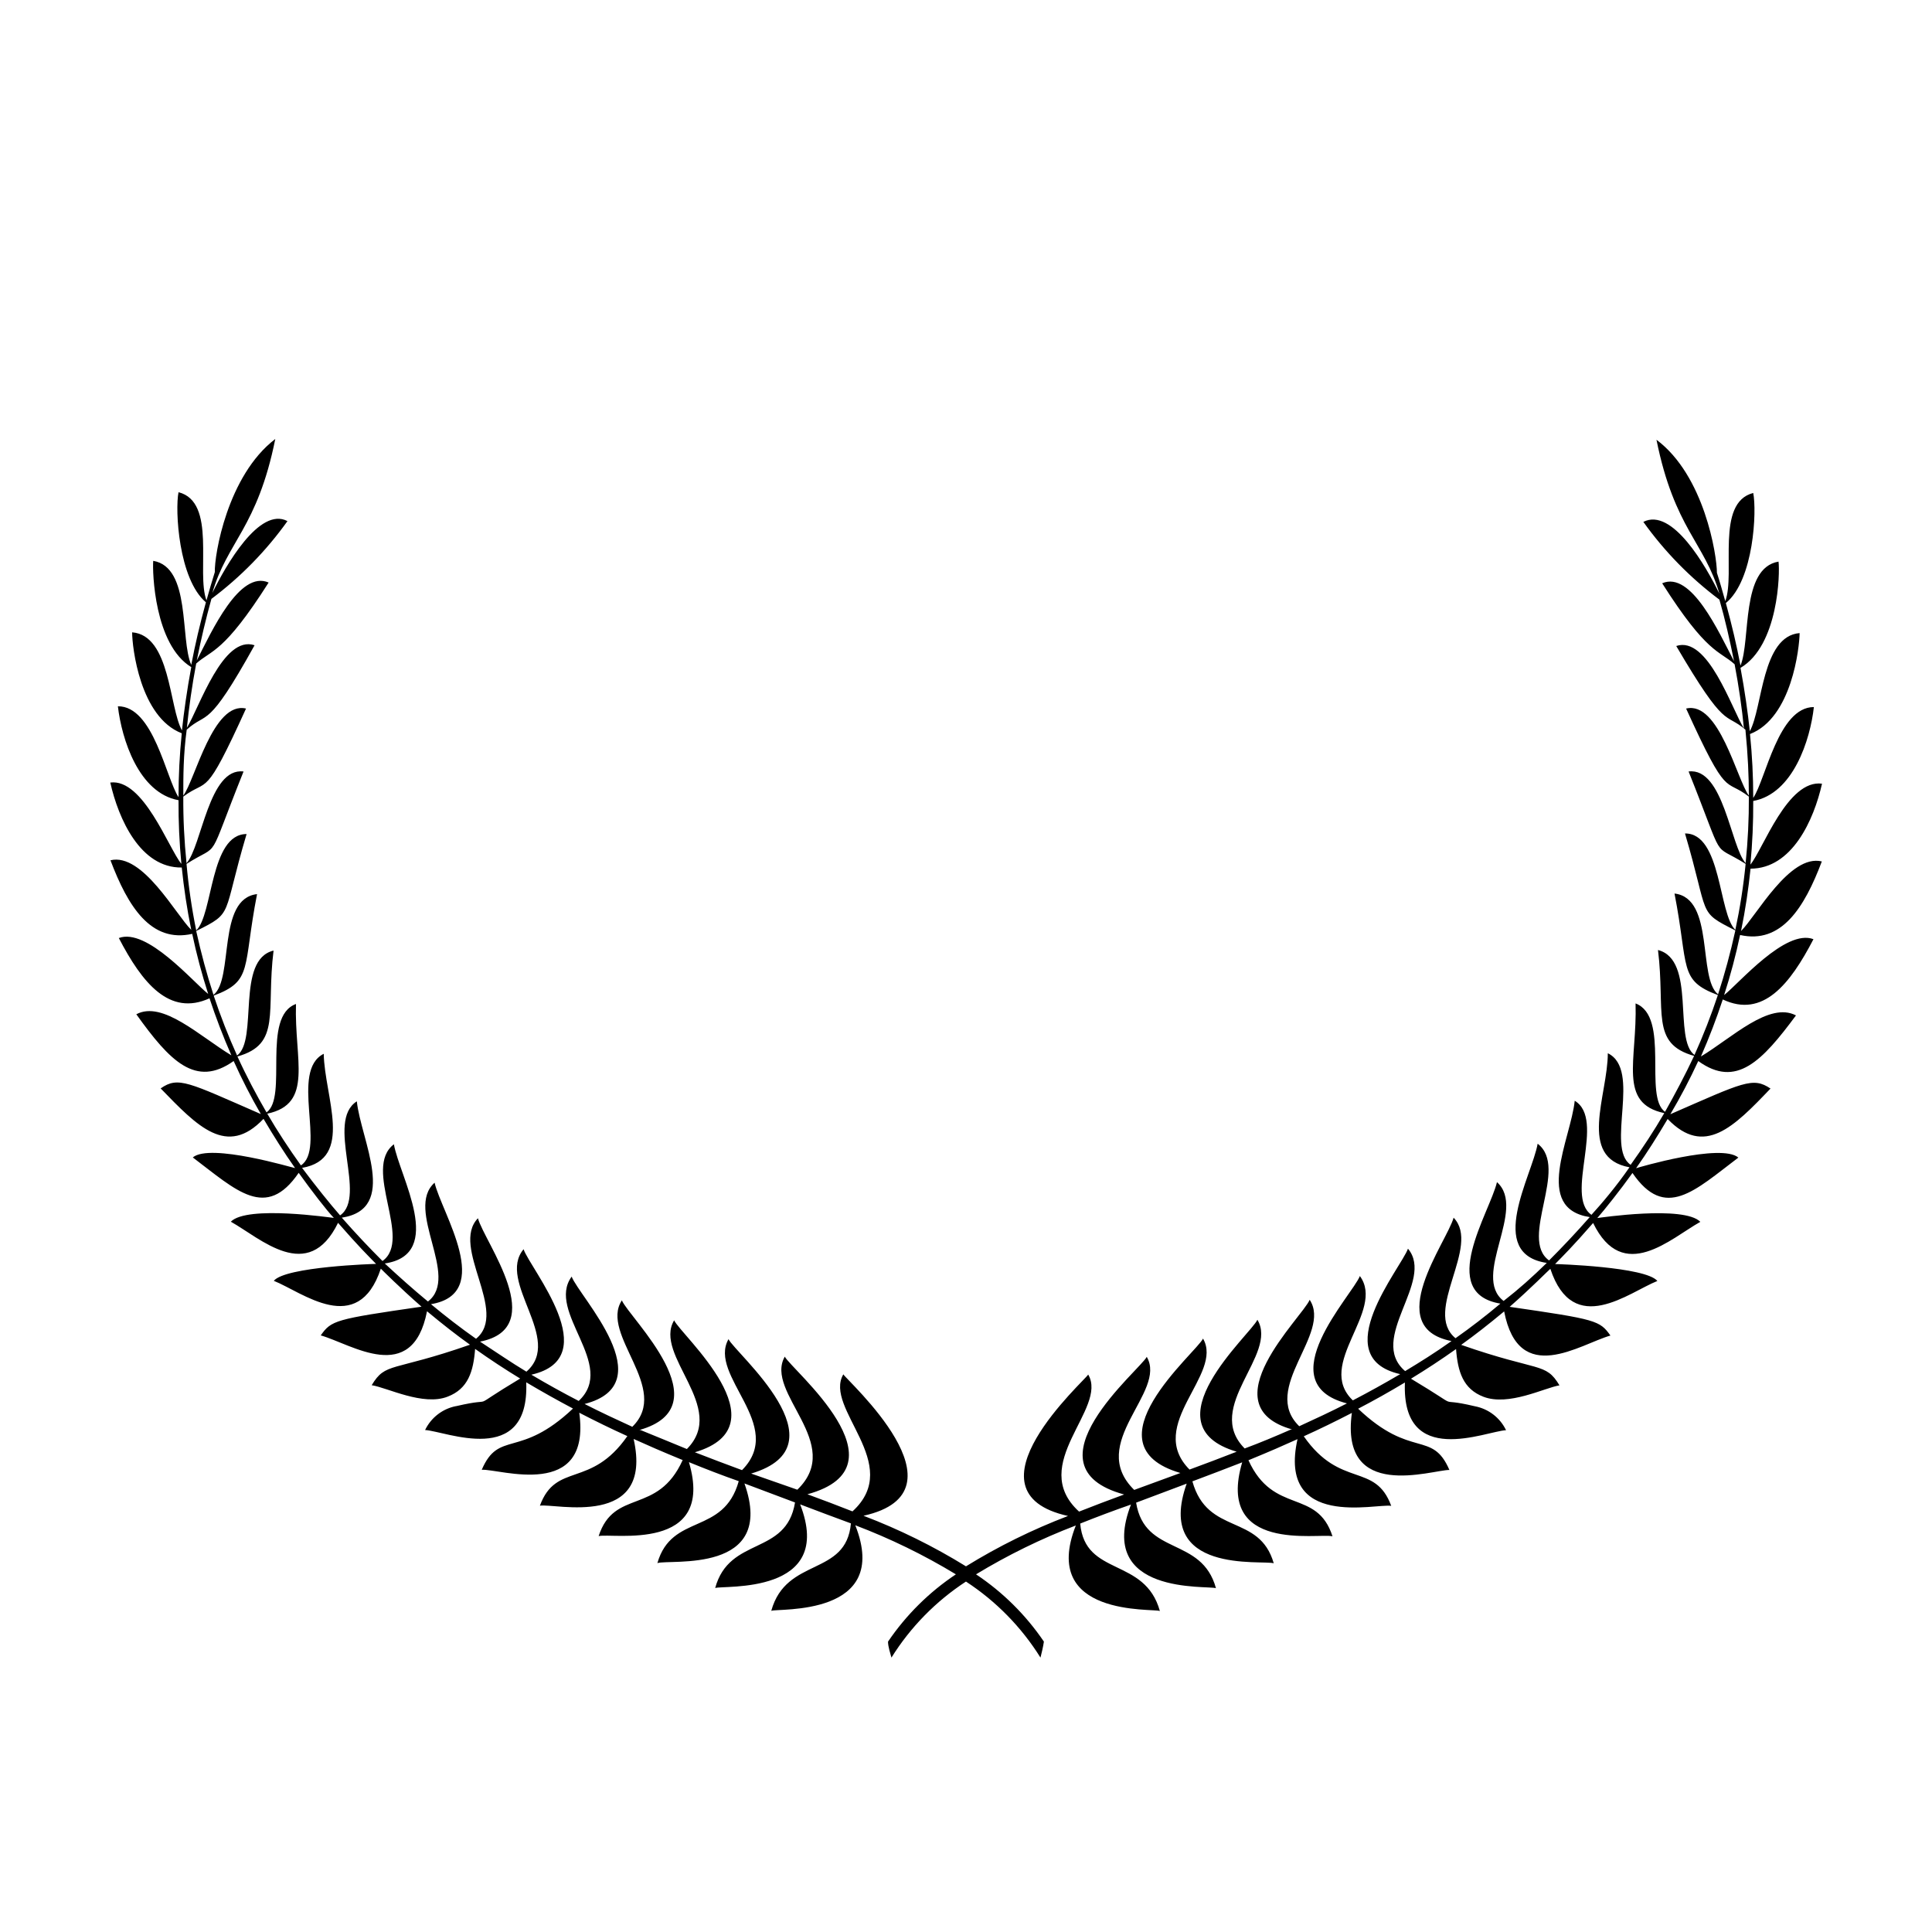 <?xml version="1.0" encoding="UTF-8"?>
<!-- Uploaded to: SVG Repo, www.svgrepo.com, Generator: SVG Repo Mixer Tools -->
<svg fill="#000000" width="800px" height="800px" version="1.1" viewBox="144 144 512 512" xmlns="http://www.w3.org/2000/svg">
 <path d="m607.87 373.14c0.535-5.609 0.789-11.242 0.754-16.875 10.578-1.914 15.113-16.223 16.07-24.887-9.422 0-12.746 19.145-16.07 24.082v-0.004c0.004-5.652-0.285-11.301-0.855-16.926 11.082-4.281 13.098-22.871 13.148-26.754-10.078 0.805-9.773 19.801-13.199 25.996-0.504-4.785-1.359-10.883-2.469-16.777 10.078-5.945 10.48-25.191 10.078-28.164-10.078 1.715-7.305 20.809-10.078 27.559-1.059-5.543-2.266-10.68-3.879-16.574 7.457-6.144 8.211-24.484 7.254-29.172-10.078 2.57-4.637 21.262-7.406 28.668-0.707-2.469-1.41-5.039-2.215-7.508 0-4.684-3.324-25.797-16.02-35.266 4.734 23.527 12.848 27.355 16.676 40.809-3.527-7.254-12.496-22.973-20.152-19.043h-0.004c5.621 7.863 12.418 14.812 20.156 20.605 1.461 5.039 2.769 10.781 3.879 16.324-4.031-7.707-11.336-24.031-19.043-20.656 11.941 18.793 15.113 17.785 19.195 21.461 1.109 5.844 1.965 11.789 2.469 17.027-3.273-5.34-9.574-24.688-17.938-21.867 13.301 22.676 12.746 17.387 18.336 22.172 0.656 6.648 0.906 12.293 0.906 17.48-3.176-4.281-7.91-25.191-16.625-23.074 11.133 24.484 10.078 18.238 16.625 23.328h0.004c0.031 5.887-0.254 11.773-0.859 17.633-3.981-4.383-5.844-25.441-15.113-24.285 10.078 25.191 5.691 18.539 15.113 24.484v0.004c-0.578 5.871-1.488 11.707-2.719 17.48-4.484-4.133-3.629-25.645-13.352-25.543 6.551 22.066 3.125 20.555 13.352 25.695-1.309 5.945-2.82 11.539-4.586 16.93-5.441-4.281-0.855-25.492-11.539-26.703 3.828 19.648 1.008 22.973 11.488 26.902-1.793 5.391-3.859 10.688-6.195 15.871-5.691-4.133 0.504-25.191-9.672-27.809 2.016 16.273-2.117 24.789 9.574 28.062-2.367 5.039-5.039 10.078-7.707 14.812-5.742-3.981 1.41-25.191-7.809-28.719 0.453 15.113-4.734 26.449 7.609 29.07-2.719 4.684-5.742 9.27-8.918 13.703-6.699-4.586 2.973-25.191-6.047-29.574 0 11.184-8.113 27.66 5.742 30.23-3.477 5.039-7.406 9.672-10.078 12.594-7.254-5.039 3.93-25.191-4.434-30.23-1.008 10.078-11.082 28.516 3.981 30.832-3.777 4.281-7.106 7.809-10.781 11.488-8.062-5.793 5.391-24.535-3.023-30.934-1.461 8.465-13.805 29.172 2.418 31.59-3.93 3.828-7.356 6.902-11.438 10.078-8.613-6.602 6.246-24.336-1.762-31.488-1.863 8.012-15.973 29.371 0.906 32.195-3.828 3.223-7.809 6.297-11.891 9.168-8.766-7.152 6.852-24.336-0.504-31.941-1.762 6.449-19.145 29.07-0.555 32.695-4.484 3.176-8.113 5.441-12.293 7.961-10.078-8.613 7.961-23.832 0.754-32.445-1.762 5.039-21.816 28.766-2.066 33.25-4.164 2.453-8.348 4.769-12.543 6.953-10.078-9.574 8.715-23.629 1.863-32.949-1.965 5.039-24.383 28.363-3.426 33.754-4.231 2.168-8.465 4.133-12.645 6.047-10.379-10.078 8.715-24.484 2.769-33.504-1.965 4.684-26.953 28.062-4.637 34.359h-0.301c-4.133 1.812-8.211 3.527-12.293 5.039-10.984-11.035 8.969-24.836 3.375-34.109-1.715 3.828-29.371 27.91-5.492 34.965-4.231 1.664-8.414 3.223-12.496 4.734-11.789-11.891 9.117-25.191 3.578-34.711-1.664 3.629-31.387 28.164-5.996 35.621l-12.242 4.484c-12.695-12.445 8.816-25.895 3.324-35.266-1.562 3.273-33.199 29.07-5.996 36.477-4.133 1.512-8.113 3.023-11.941 4.535-13.754-12.543 7.758-27.305 2.418-36.324-0.707 1.461-34.16 31.086-5.34 37.484l0.008-0.008c-9.418 3.59-18.477 8.059-27.055 13.352-8.609-5.316-17.703-9.801-27.156-13.402 28.816-6.398-4.637-36.023-5.34-37.484-5.34 9.02 16.172 23.781 2.418 36.324-3.828-1.512-7.809-3.023-11.941-4.535 27.207-7.406-4.434-33.199-5.996-36.477-5.492 9.574 16.02 23.023 3.324 35.266l-12.242-4.277c25.191-7.457-4.332-31.992-5.996-35.621-5.543 9.672 15.367 22.824 3.578 34.711-4.082-1.512-8.262-3.074-12.496-4.734 23.879-7.055-3.777-31.137-5.492-34.965-5.594 9.27 14.359 23.074 3.375 34.109-4.082-1.664-8.16-3.375-12.293-5.039h-0.301c22.32-6.297-2.672-29.676-4.637-34.359-5.945 9.02 13.148 23.375 2.769 33.504-4.18-1.914-8.414-3.879-12.645-6.047 20.957-5.391-1.461-28.465-3.426-33.754-6.852 9.32 12.141 23.375 1.863 32.949-4.164-2.148-8.348-4.469-12.543-6.953 19.75-4.484-0.301-28.012-2.066-33.25-7.203 8.613 10.68 23.832 0.754 32.445-4.18-2.519-7.809-5.039-12.293-7.961 18.59-3.629 1.211-26.25-0.555-32.695-7.356 7.609 8.262 24.789-0.504 31.941-4.082-2.871-8.062-5.945-11.941-9.168 16.93-2.82 2.82-24.184 0.957-32.195-8.012 7.152 6.852 24.887-1.762 31.488-4.082-3.375-7.508-6.449-11.438-10.078 16.223-2.418 3.879-23.125 2.418-31.59-8.414 6.398 5.039 25.191-3.023 30.934-3.68-3.68-7.004-7.203-10.781-11.488 15.113-2.316 5.039-20.605 3.981-30.832-8.363 5.34 2.82 25.191-4.434 30.23-2.57-2.922-6.5-7.809-10.078-12.594 13.855-2.367 5.945-18.844 5.742-30.23-9.02 4.535 0.656 25.191-6.047 29.574-3.176-4.434-6.195-9.02-8.918-13.703 12.344-2.621 7.152-14.207 7.609-29.07-9.219 3.375-2.066 24.738-7.809 28.719-2.719-4.684-5.34-9.621-7.707-14.812 11.688-3.273 7.559-11.789 9.574-28.062-10.078 2.418-3.981 23.68-9.672 27.809h0.008c-2.336-5.18-4.406-10.477-6.199-15.867 10.48-3.93 7.656-7.254 11.488-26.902-10.68 1.211-6.098 22.418-11.539 26.703-1.762-5.391-3.273-10.984-4.586-16.93 10.078-5.039 6.801-3.629 13.352-25.695-9.723 0-8.867 21.41-13.352 25.543h0.004c-1.188-5.824-2.047-11.715-2.57-17.633 9.371-5.945 5.039 0.656 15.113-24.484-9.219-1.16-11.082 19.902-15.113 24.285v-0.004c-0.602-5.859-0.891-11.746-0.855-17.633 6.75-5.039 5.492 1.16 16.625-23.328-8.715-2.066-13.453 18.793-16.625 23.074 0-5.039 0-10.832 0.906-17.48 5.594-5.039 5.289 0.504 17.984-22.371-8.363-2.82-14.66 16.523-17.938 21.867 0.504-5.039 1.359-11.184 2.469-17.027 4.133-3.68 7.254-2.672 19.195-21.461-7.707-3.375-15.113 12.949-19.043 20.656 1.109-5.543 2.418-11.082 3.879-16.324 7.738-5.797 14.535-12.746 20.152-20.609-7.406-3.93-16.375 11.789-19.902 19.043 3.828-13.453 11.941-17.281 16.676-40.809-12.695 9.672-16.172 30.781-16.02 35.266-0.805 2.519-1.512 5.039-2.215 7.508-2.769-7.406 2.769-26.098-7.406-28.668-0.957 4.684 0 23.023 7.254 29.172-1.613 5.894-2.82 11.035-3.879 16.574-3.023-6.75 0-25.844-10.078-27.559-0.25 2.871 0.301 22.219 10.078 28.164-1.109 5.894-1.965 11.992-2.469 16.777-3.426-6.195-3.023-25.191-13.199-25.996 0 3.879 2.066 22.469 13.148 26.754-0.57 5.625-0.855 11.273-0.855 16.93-3.324-5.039-6.648-24.184-16.07-24.082 1.008 8.664 5.492 22.973 16.07 24.887-0.035 5.637 0.219 11.27 0.758 16.879-3.426-4.18-10.078-22.672-18.844-21.562 2.168 9.621 7.961 22.672 18.941 22.52 0.555 5.34 1.359 10.883 2.519 16.523-4.031-3.93-12.898-20.504-21.41-18.438 4.637 12.293 10.73 21.965 21.664 19.496 1.133 5.375 2.547 10.691 4.231 15.922-3.981-3.125-16.273-17.633-23.68-14.812 6.195 11.941 13.402 20.809 24.031 15.973 1.664 5.039 3.578 10.078 5.793 15.113-8.363-5.039-18.238-14.609-25.191-10.883 8.871 12.391 15.723 19.547 25.797 12.391 2.16 4.809 4.566 9.5 7.207 14.059-19.297-8.414-21.867-10.078-26.551-6.801 9.773 10.078 17.531 18.289 27.258 8.062 2.672 4.535 5.543 9.07 8.363 13.047-0.402 0-22.52-6.699-27.105-2.82 11.586 8.766 19.398 16.727 28.062 4.082 3.273 4.586 7.508 10.078 9.32 11.941-0.453 0-22.973-3.426-27.305 1.008 7.859 4.383 20.504 16.574 28.414 0.301 5.441 6.246 7.91 8.664 10.078 10.883-0.402 0-23.98 0.707-27.105 4.484 7.508 2.973 22.27 15.113 28.363-3.223 0.453 0.453 5.039 5.039 10.781 10.078-22.973 3.324-23.879 3.629-26.703 7.609 8.062 2.266 24.285 13.504 28.164-6.398 4.18 3.477 7.656 6.195 11.387 8.867-20.758 7.254-22.32 4.535-26.047 10.73 4.18 0.656 13.652 5.594 20.152 3.023 5.391-2.066 6.801-6.648 7.254-12.645 3.93 2.789 7.91 5.406 11.941 7.859-15.113 9.07-5.039 4.535-16.93 7.305l-0.004-0.012c-3.606 0.684-6.672 3.039-8.262 6.348 5.34 0.25 27.711 10.078 26.801-12.645 4.133 2.453 8.262 4.769 12.395 6.953-14.207 13.402-19.598 5.594-24.184 16.223 4.684-0.301 29.07 8.262 25.844-15.113 4.281 2.215 8.516 4.281 12.746 6.195-9.723 13.957-18.895 6.801-23.176 18.438 3.879-0.707 30.23 6.297 24.836-17.684 3.68 1.664 7.356 3.273 13 5.594-6.648 14.711-18.137 7.457-22.27 20.152 3.578-0.906 31.035 4.484 23.93-19.598 4.434 1.812 8.867 3.527 13.199 5.039-4.031 14.461-17.734 8.414-21.562 21.715 3.125-1.109 31.641 3.074 23.074-21.109l13.402 5.039c-2.316 14.207-17.383 8.867-21.16 22.672 2.016-0.805 31.891 2.016 22.52-22.168 4.637 1.762 9.168 3.477 13.453 5.039-1.258 14.156-17.129 8.816-21.109 23.176 1.664-0.754 31.891 1.715 22.27-22.672l0.004-0.004c9.262 3.516 18.184 7.863 26.652 13-7.094 4.723-13.199 10.781-17.984 17.832 0 1.359 0.605 3.074 0.906 4.231v0.004c5.039-8.074 11.781-14.949 19.75-20.152 7.969 5.203 14.707 12.078 19.746 20.152 0.301-1.16 0.707-2.871 0.906-4.231l0.004-0.004c-4.785-7.051-10.895-13.109-17.988-17.832 8.41-5.106 17.262-9.441 26.449-12.949-9.621 24.383 20.605 21.914 22.27 22.672-3.981-14.359-19.852-9.02-21.109-23.176 4.281-1.715 8.816-3.426 13.453-5.039-9.371 24.184 20.504 21.363 22.52 22.168-3.777-13.805-18.844-8.465-21.16-22.672l13.402-5.039c-8.566 24.184 20.152 20.152 23.074 21.109-3.828-13.301-17.531-7.254-21.562-21.715 4.332-1.613 8.766-3.324 13.199-5.039-7.106 24.082 20.152 18.691 23.93 19.598-4.133-12.797-15.617-5.543-22.27-20.152 5.644-2.316 9.32-3.93 13-5.594-5.34 23.98 20.957 16.977 24.836 17.684-4.281-11.637-13.453-4.484-23.176-18.438 4.231-1.914 8.465-3.981 12.746-6.195-3.223 23.578 21.16 15.113 25.844 15.113-4.586-10.629-10.078-2.82-24.184-16.223 4.133-2.148 8.262-4.469 12.395-6.953-0.906 22.871 21.461 12.898 26.801 12.645l0.004 0.004c-1.586-3.309-4.652-5.664-8.262-6.348-11.688-2.769-1.812 1.762-16.93-7.305 4.031-2.453 8.012-5.07 11.941-7.859 0.453 5.996 1.863 10.578 7.254 12.645 6.699 2.57 16.172-2.367 20.152-3.023-3.727-6.195-5.289-3.477-26.047-10.73 3.727-2.672 7.203-5.391 11.387-8.867 3.879 20.152 20.152 8.664 28.164 6.398-2.82-3.981-3.727-4.281-26.703-7.609 5.742-5.039 10.078-9.473 10.781-10.078 6.098 18.391 20.859 6.195 28.363 3.223-3.125-3.777-26.703-4.484-27.105-4.484 2.168-2.215 4.637-4.637 10.078-10.883 7.91 16.273 20.555 4.082 28.414-0.301-4.332-4.434-26.852-1.059-27.305-1.008 1.812-2.066 6.047-7.356 9.32-11.941 8.664 12.645 16.473 4.684 28.062-4.082-4.586-3.879-26.703 2.672-27.105 2.82 2.82-3.981 5.691-8.516 8.363-13.047 9.723 10.078 17.48 2.168 27.258-8.062-4.684-3.176-7.254-1.613-26.551 6.801v0.012c2.711-4.57 5.184-9.281 7.406-14.109 10.078 7.305 16.93 0 25.895-12.09-7.106-3.727-16.977 5.945-25.191 10.883 2.215-5.039 4.133-10.078 5.793-15.113 10.629 5.039 17.836-4.031 24.031-15.973-7.406-2.82-19.699 11.688-23.68 14.812h0.004c1.684-5.231 3.098-10.543 4.231-15.922 10.934 2.469 17.027-7.203 21.664-19.496-8.516-2.066-17.383 14.508-21.41 18.438 1.16-5.644 1.965-11.184 2.519-16.523 10.984 0 16.777-12.898 18.941-22.52-9.117-1.211-15.566 17.281-18.992 21.461z"/>
</svg>